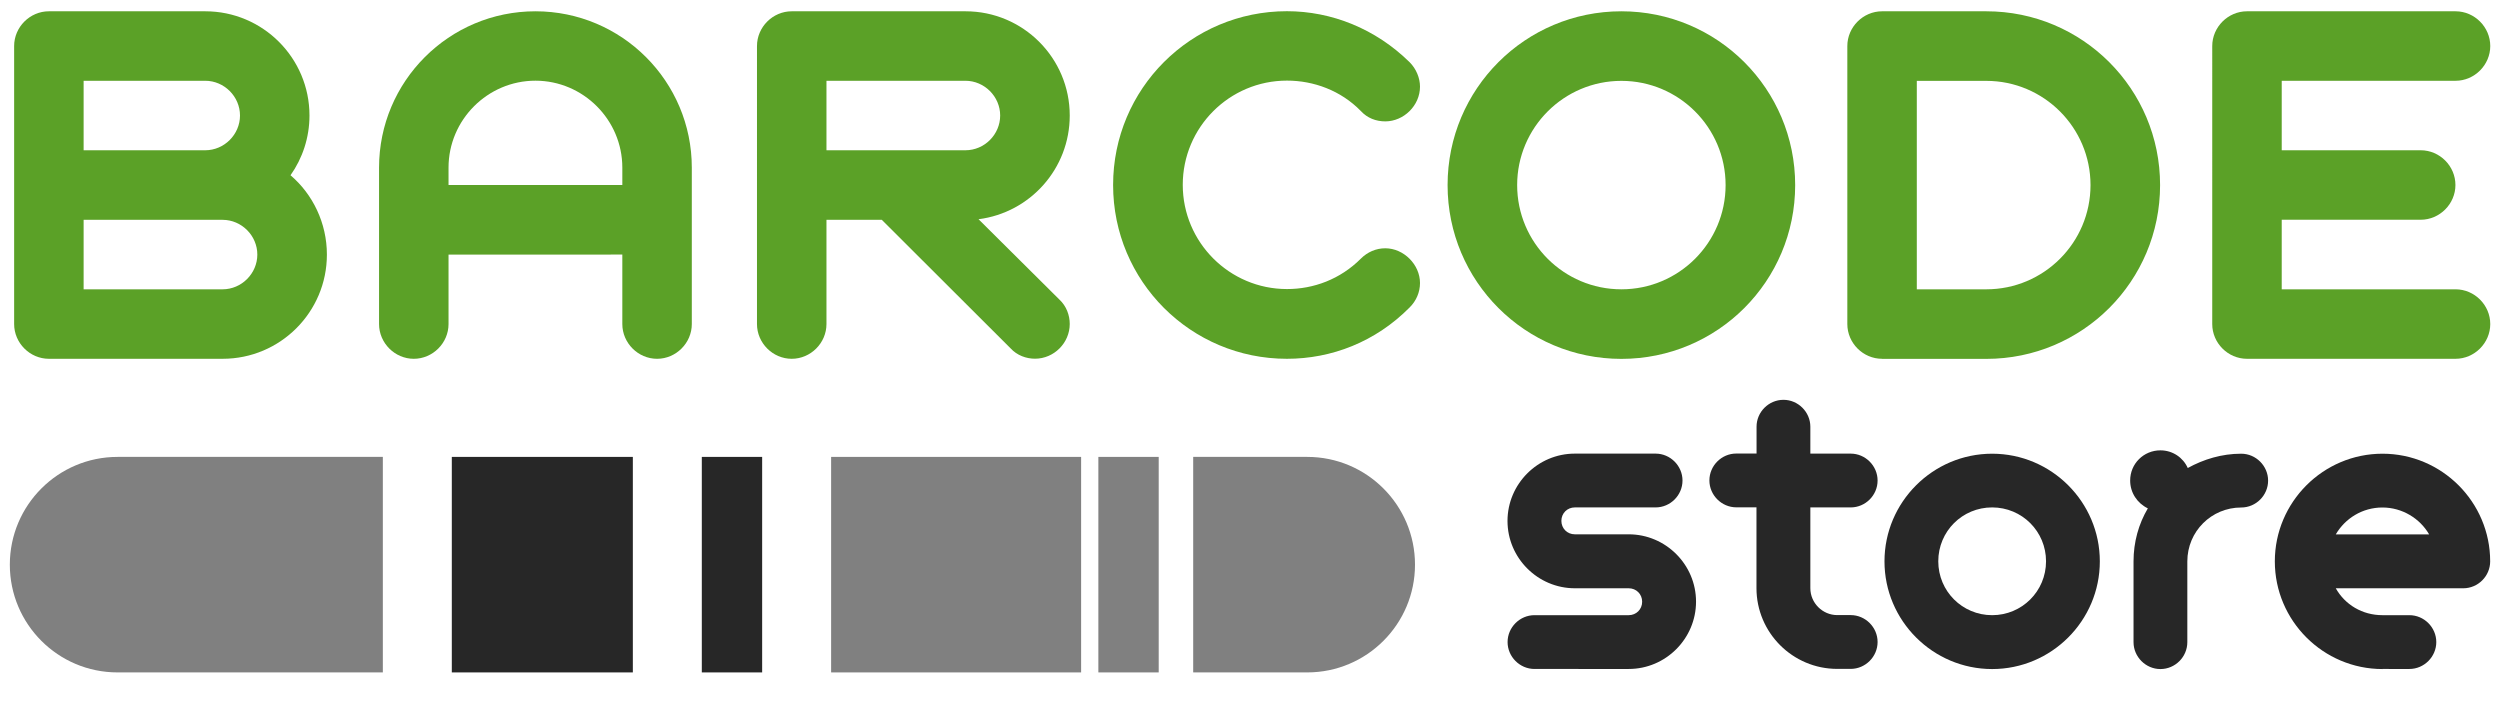 <?xml version="1.0" encoding="utf-8"?>
<!-- Generator: Adobe Illustrator 24.1.3, SVG Export Plug-In . SVG Version: 6.00 Build 0)  -->
<svg version="1.1" xmlns="http://www.w3.org/2000/svg" xmlns:xlink="http://www.w3.org/1999/xlink" x="0px" y="0px"
	 viewBox="0 0 290 82" enable-background="new 0 0 290 82" xml:space="preserve">
<g id="Layer_1">
	<g>
		<g>
			<path fill="#5BA127" d="M5.67,41.62c-2.2,0-4.03-1.83-4.03-4.03V5.34c0-2.2,1.83-4.03,4.03-4.03h18.14
				c6.68,0,12.09,5.42,12.09,12.09c0,2.58-0.82,4.98-2.2,6.93c2.58,2.2,4.22,5.54,4.22,9.2c0,6.68-5.42,12.09-12.09,12.09H5.67z
				 M9.7,9.37v8.06h14.11c2.2,0,4.03-1.83,4.03-4.03s-1.83-4.03-4.03-4.03H9.7z M9.7,25.5v8.06h16.12c2.2,0,4.03-1.83,4.03-4.03
				s-1.83-4.03-4.03-4.03H9.7z"/>
			<path fill="#5BA127" d="M80.25,37.59c0,2.2-1.83,4.03-4.03,4.03s-4.03-1.83-4.03-4.03v-8.06H52.03v8.06
				c0,2.2-1.83,4.03-4.03,4.03s-4.03-1.83-4.03-4.03V19.45c0-10.02,8.12-18.14,18.14-18.14s18.14,8.13,18.14,18.14V37.59z
				 M52.03,21.46h20.16v-2.02c0-5.54-4.54-10.08-10.08-10.08s-10.08,4.54-10.08,10.08V21.46z"/>
			<path fill="#5BA127" d="M95.87,37.59c0,2.2-1.83,4.03-4.03,4.03s-4.03-1.83-4.03-4.03V5.34c0-2.2,1.83-4.03,4.03-4.03h20.16
				c6.68,0,12.09,5.42,12.09,12.09c0,6.17-4.6,11.27-10.58,12.03l9.38,9.32c0.82,0.76,1.2,1.83,1.2,2.83c0,2.2-1.83,4.03-4.03,4.03
				c-1.01,0-2.08-0.38-2.83-1.2L102.29,25.5h-6.42V37.59z M95.87,9.37v8.06h16.12c2.21,0,4.03-1.83,4.03-4.03s-1.83-4.03-4.03-4.03
				H95.87z"/>
			<path fill="#5BA127" d="M149.28,41.62c-11.15,0-20.16-9.01-20.16-20.16s9.01-20.16,20.16-20.16c5.17,0,10.27,2.02,14.24,5.92
				c0.76,0.76,1.2,1.83,1.2,2.83c0,2.2-1.89,4.03-4.03,4.03c-1.07,0-2.08-0.38-2.83-1.2c-2.33-2.39-5.48-3.53-8.57-3.53
				c-6.68,0-12.09,5.42-12.09,12.09s5.42,12.09,12.09,12.09c3.09,0,6.17-1.13,8.57-3.53c0.76-0.76,1.76-1.2,2.83-1.2
				c2.14,0,4.03,1.89,4.03,4.03c0,1.07-0.44,2.08-1.2,2.83C159.55,39.67,154.45,41.62,149.28,41.62z"/>
			<path fill="#5BA127" d="M188.08,1.31c11.15,0,20.16,9.01,20.16,20.16s-9.01,20.16-20.16,20.16s-20.16-9.01-20.16-20.16
				S176.93,1.31,188.08,1.31z M188.08,33.56c6.68,0,12.09-5.42,12.09-12.09s-5.42-12.09-12.09-12.09s-12.09,5.42-12.09,12.09
				S181.4,33.56,188.08,33.56z"/>
			<path fill="#5BA127" d="M218.32,41.62c-2.21,0-4.03-1.83-4.03-4.03V5.34c0-2.2,1.83-4.03,4.03-4.03h12.09
				c11.15,0,20.16,9.01,20.16,20.16s-9.01,20.16-20.16,20.16H218.32z M222.35,9.37v24.19h8.06c6.68,0,12.09-5.42,12.09-12.09
				s-5.42-12.09-12.09-12.09H222.35z"/>
			<path fill="#5BA127" d="M264.68,33.56h20.16c2.21,0,4.03,1.83,4.03,4.03s-1.83,4.03-4.03,4.03h-24.19
				c-2.21,0-4.03-1.83-4.03-4.03V5.34c0-2.2,1.83-4.03,4.03-4.03h24.19c2.21,0,4.03,1.83,4.03,4.03s-1.83,4.03-4.03,4.03h-20.16
				v8.06h16.12c2.21,0,4.03,1.83,4.03,4.03s-1.83,4.03-4.03,4.03h-16.12V33.56z"/>
		</g>
		<g>
			<path fill="#272727" d="M188.93,71.36c0.88,0,1.56-0.68,1.56-1.56c0-0.88-0.68-1.56-1.56-1.56h-6.25c-4.29,0-7.81-3.51-7.81-7.81
				c0-4.29,3.51-7.81,7.81-7.81h9.37c1.71,0,3.12,1.42,3.12,3.12c0,1.71-1.41,3.12-3.12,3.12h-9.37c-0.88,0-1.56,0.68-1.56,1.56
				c0,0.88,0.68,1.56,1.56,1.56h6.25c4.29,0,7.81,3.51,7.81,7.81c0,4.29-3.51,7.81-7.81,7.81H178c-1.71,0-3.12-1.42-3.12-3.12
				s1.41-3.12,3.12-3.12H188.93z"/>
			<path fill="#272727" d="M203.76,52.63V49.5c0-1.71,1.41-3.12,3.12-3.12s3.12,1.42,3.12,3.12v3.12h4.68
				c1.71,0,3.12,1.42,3.12,3.12c0,1.71-1.41,3.12-3.12,3.12h-4.68v9.37c0,1.71,1.41,3.12,3.12,3.12h1.56c1.71,0,3.12,1.42,3.12,3.12
				s-1.41,3.12-3.12,3.12h-1.56c-5.17,0-9.37-4.2-9.37-9.37v-9.37h-2.34c-1.71,0-3.12-1.42-3.12-3.12c0-1.71,1.41-3.12,3.12-3.12
				H203.76z"/>
			<path fill="#272727" d="M231.09,52.63c6.88,0,12.49,5.61,12.49,12.49s-5.61,12.49-12.49,12.49c-6.88,0-12.49-5.61-12.49-12.49
				S224.21,52.63,231.09,52.63z M231.09,71.36c3.46,0,6.25-2.78,6.25-6.25c0-3.46-2.78-6.25-6.25-6.25s-6.25,2.78-6.25,6.25
				C224.84,68.58,227.63,71.36,231.09,71.36z"/>
			<path fill="#272727" d="M250.61,52.24c1.41,0,2.63,0.83,3.17,2.05c1.85-1.02,3.95-1.66,6.2-1.66c1.71,0,3.12,1.42,3.12,3.12
				c0,1.71-1.41,3.12-3.12,3.12c-3.46,0-6.25,2.78-6.25,6.25v9.37c0,1.71-1.41,3.12-3.12,3.12s-3.12-1.42-3.12-3.12v-9.37
				c0-2.24,0.59-4.34,1.66-6.15c-1.22-0.59-2.05-1.81-2.05-3.22C247.09,53.8,248.66,52.24,250.61,52.24z"/>
			<path fill="#272727" d="M276.37,77.61c-6.88,0-12.49-5.61-12.49-12.49s5.61-12.49,12.49-12.49s12.49,5.61,12.49,12.49
				c0,1.71-1.41,3.12-3.12,3.12h-14.79c1.07,1.9,3.07,3.12,5.42,3.12h3.12c1.71,0,3.12,1.42,3.12,3.12s-1.41,3.12-3.12,3.12H276.37z
				 M270.95,61.99h10.83c-1.07-1.85-3.12-3.12-5.42-3.12C274.03,58.87,272.03,60.14,270.95,61.99z"/>
		</g>
		<g>
			<rect x="96.41" y="53" fill="#808080" width="29" height="25"/>
			<rect x="52.41" y="53" fill="#272727" width="21" height="25"/>
			<rect x="81.41" y="53" fill="#272727" width="7" height="25"/>
			<rect x="127.41" y="53" fill="#808080" width="7" height="25"/>
			<path fill="#808080" d="M44.41,53H13.64c-6.9,0-12.5,5.6-12.5,12.5S6.73,78,13.64,78h30.77V53z"/>
			<path fill="#808080" d="M151.64,53h-13.23v25h13.23c6.9,0,12.5-5.6,12.5-12.5S158.54,53,151.64,53z"/>
		</g>
	</g>
</g>
<g id="Layer_2">
</g>
<g id="Layer_3">
</g>
</svg>
